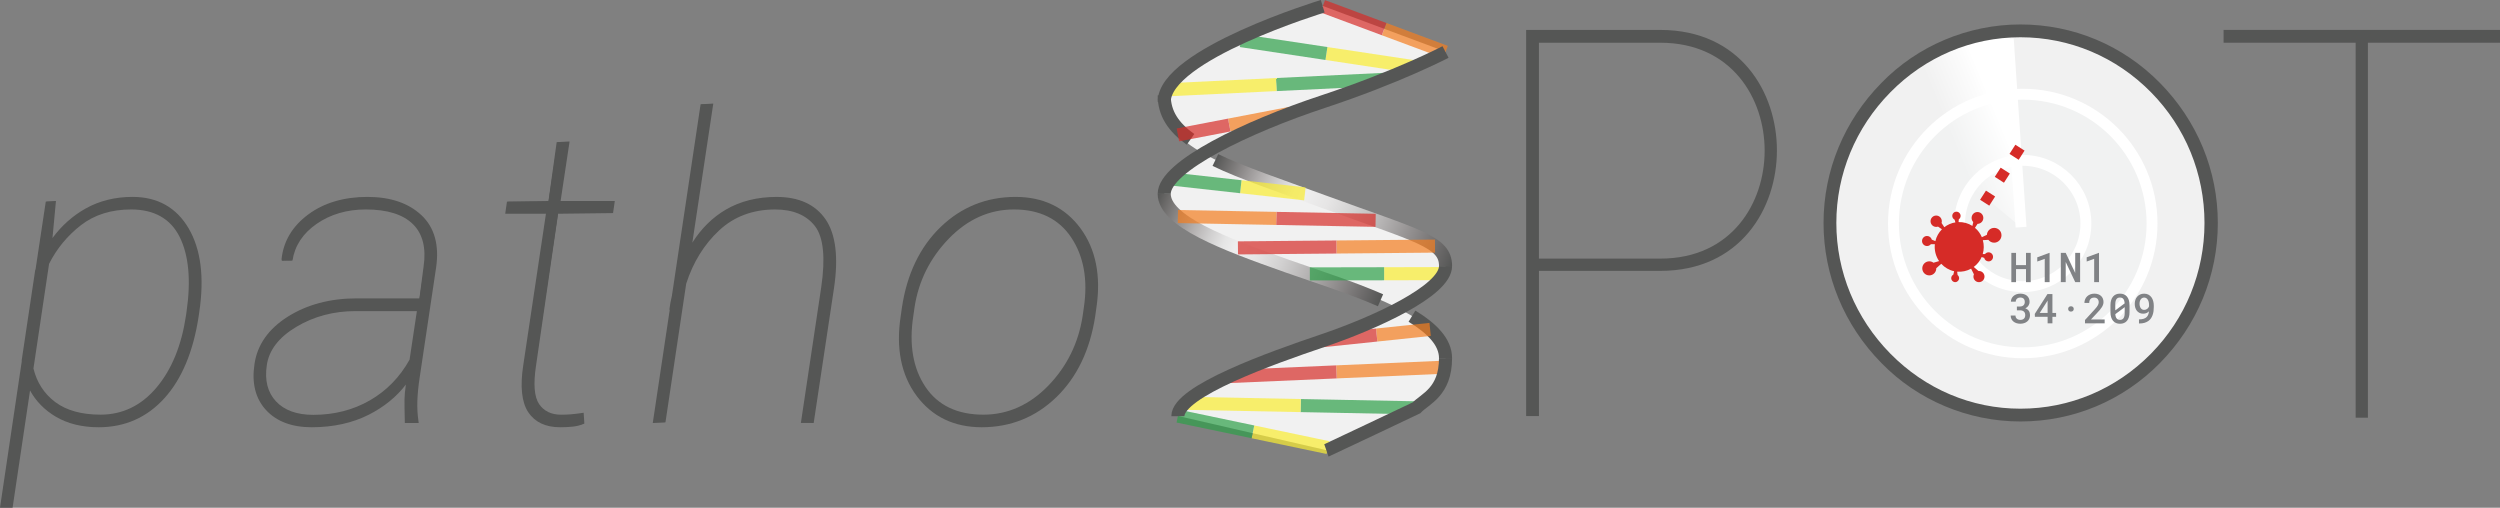<?xml version="1.0" encoding="utf-8"?>
<!-- Generator: Adobe Illustrator 16.0.3, SVG Export Plug-In . SVG Version: 6.00 Build 0)  -->
<!DOCTYPE svg PUBLIC "-//W3C//DTD SVG 1.1//EN" "http://www.w3.org/Graphics/SVG/1.1/DTD/svg11.dtd">
<svg version="1.1" id="Layer_1" xmlns="http://www.w3.org/2000/svg" xmlns:xlink="http://www.w3.org/1999/xlink" x="0px" y="0px"
	 width="229.391px" height="46.585px" viewBox="0 0 229.391 46.585" enable-background="new 0 0 229.391 46.585"
	 xml:space="preserve">
<rect x="0" y="0" width="229.391" height="46.585" fill="#808080" stroke="none"/>
<circle fill="#F1F1F1" cx="185.51" cy="20.607" r="17.352"/>
<circle fill="#F1F2F2" stroke="#FFFFFF" stroke-miterlimit="10" cx="185.6" cy="20.508" r="11.863"/>
<circle fill="#F1F2F2" stroke="#FFFFFF" stroke-miterlimit="10" cx="185.599" cy="20.508" r="5.794"/>
<g>
	<path fill="#D72B28" d="M189.108,18.709"/>
</g>
<g>
	<path fill="#D72B28" d="M186.436,21.379"/>
</g>
<path fill="#D72B28" stroke="#F37E20" stroke-miterlimit="10" stroke-dasharray="1,1.5" d="M190.792,19.282"/>
<path fill="#D72B28" stroke="#F37E20" stroke-miterlimit="10" stroke-dasharray="1,1.5" d="M183.948,23.766"/>
<g enable-background="new    ">
	<path fill="#808285" d="M186.33,25.89h-0.432v-1.199h-0.914v1.199h-0.43v-2.687h0.43v1.124h0.914v-1.124h0.432V25.89z"/>
	<path fill="#808285" d="M188.063,25.89h-0.445v-2.143l-0.686,0.251v-0.387l1.104-0.408h0.027V25.89z"/>
	<path fill="#808285" d="M190.864,25.89h-0.447l-0.874-1.849l-0.002,1.849h-0.448v-2.687h0.448l0.871,1.844l0.003-1.844h0.449V25.89
		z"/>
	<path fill="#808285" d="M192.598,25.89h-0.445v-2.143l-0.686,0.251v-0.387l1.104-0.408h0.027V25.89z"/>
</g>
<g enable-background="new    ">
	<path fill="#808285" d="M185.061,28.125h0.264c0.078,0,0.145-0.01,0.203-0.03c0.058-0.02,0.105-0.049,0.144-0.086
		c0.038-0.036,0.067-0.08,0.086-0.132c0.019-0.051,0.028-0.107,0.028-0.169c0-0.13-0.033-0.23-0.102-0.301
		c-0.068-0.071-0.172-0.106-0.31-0.106c-0.06,0-0.116,0.009-0.167,0.026c-0.051,0.019-0.096,0.044-0.133,0.077
		s-0.066,0.073-0.088,0.12c-0.021,0.046-0.031,0.1-0.031,0.158h-0.441c0-0.105,0.021-0.203,0.064-0.293
		c0.042-0.09,0.102-0.168,0.177-0.233c0.075-0.066,0.166-0.118,0.271-0.155c0.104-0.038,0.219-0.057,0.344-0.057
		c0.126,0,0.242,0.017,0.348,0.049c0.106,0.033,0.197,0.081,0.271,0.146c0.075,0.063,0.134,0.144,0.176,0.238
		c0.041,0.096,0.062,0.206,0.062,0.331c0,0.054-0.008,0.107-0.023,0.163c-0.017,0.055-0.041,0.108-0.074,0.16
		c-0.031,0.052-0.073,0.1-0.123,0.145s-0.108,0.083-0.176,0.114c0.081,0.028,0.148,0.064,0.205,0.108
		c0.055,0.044,0.1,0.094,0.135,0.148c0.033,0.055,0.059,0.113,0.073,0.177c0.015,0.062,0.022,0.126,0.022,0.191
		c0,0.126-0.023,0.237-0.068,0.336c-0.046,0.099-0.109,0.181-0.189,0.248s-0.176,0.118-0.285,0.153s-0.228,0.053-0.354,0.053
		c-0.117,0-0.229-0.017-0.334-0.048c-0.106-0.032-0.199-0.08-0.28-0.144s-0.145-0.142-0.192-0.236
		c-0.049-0.094-0.072-0.203-0.072-0.327h0.441c0,0.059,0.01,0.113,0.031,0.163c0.021,0.05,0.051,0.093,0.09,0.128
		c0.038,0.035,0.084,0.062,0.139,0.082s0.115,0.029,0.183,0.029c0.14,0,0.251-0.037,0.331-0.111c0.08-0.075,0.121-0.183,0.121-0.324
		c0-0.077-0.012-0.145-0.035-0.2s-0.057-0.103-0.101-0.139s-0.097-0.062-0.157-0.08c-0.062-0.018-0.131-0.025-0.209-0.025h-0.264
		V28.125z"/>
	<path fill="#808285" d="M188.323,28.714h0.338v0.356h-0.338v0.598h-0.441v-0.598h-1.166l-0.011-0.268l1.163-1.821h0.455V28.714z
		 M187.158,28.714h0.723v-1.144l-0.047,0.087L187.158,28.714z"/>
	<path fill="#808285" d="M189.766,28.347c0-0.034,0.006-0.066,0.018-0.097s0.027-0.057,0.049-0.078
		c0.021-0.022,0.049-0.04,0.081-0.052c0.032-0.013,0.067-0.019,0.108-0.019s0.077,0.006,0.109,0.019
		c0.031,0.012,0.059,0.029,0.081,0.052c0.022,0.021,0.039,0.048,0.051,0.078s0.018,0.062,0.018,0.097s-0.006,0.066-0.018,0.096
		c-0.012,0.03-0.028,0.056-0.051,0.078c-0.022,0.021-0.05,0.039-0.081,0.052c-0.032,0.012-0.068,0.019-0.109,0.019
		s-0.076-0.007-0.108-0.019c-0.032-0.013-0.06-0.03-0.081-0.052c-0.021-0.022-0.037-0.048-0.049-0.078
		C189.772,28.414,189.766,28.381,189.766,28.347z"/>
	<path fill="#808285" d="M193.115,29.668h-1.804v-0.305l0.874-0.954c0.074-0.082,0.137-0.155,0.186-0.218
		c0.051-0.063,0.09-0.122,0.119-0.175s0.051-0.103,0.062-0.147c0.013-0.046,0.02-0.092,0.02-0.139c0-0.062-0.01-0.118-0.029-0.171
		c-0.02-0.052-0.046-0.097-0.081-0.135c-0.035-0.037-0.077-0.066-0.128-0.087c-0.049-0.021-0.105-0.031-0.166-0.031
		c-0.16,0-0.278,0.043-0.354,0.131c-0.076,0.087-0.113,0.208-0.113,0.361h-0.443c0-0.117,0.021-0.228,0.064-0.331
		c0.041-0.104,0.103-0.194,0.182-0.272c0.08-0.077,0.176-0.139,0.289-0.184s0.24-0.067,0.382-0.067c0.133,0,0.251,0.02,0.354,0.058
		s0.19,0.091,0.262,0.159s0.125,0.149,0.162,0.243c0.037,0.093,0.056,0.196,0.056,0.308c0,0.084-0.013,0.165-0.04,0.243
		s-0.064,0.155-0.113,0.233c-0.048,0.077-0.105,0.155-0.172,0.233s-0.138,0.158-0.215,0.24l-0.609,0.653h1.256V29.668z"/>
	<path fill="#808285" d="M195.397,28.646c0,0.174-0.02,0.326-0.061,0.459c-0.039,0.132-0.098,0.243-0.172,0.332
		c-0.075,0.089-0.167,0.156-0.275,0.202c-0.107,0.045-0.229,0.068-0.365,0.068c-0.134,0-0.255-0.023-0.363-0.068
		c-0.108-0.046-0.2-0.113-0.275-0.202c-0.076-0.089-0.135-0.2-0.176-0.332c-0.041-0.133-0.062-0.285-0.062-0.459v-0.642
		c0-0.174,0.021-0.326,0.061-0.459c0.04-0.132,0.099-0.243,0.175-0.332c0.075-0.089,0.167-0.156,0.274-0.202
		c0.108-0.045,0.229-0.068,0.362-0.068c0.136,0,0.258,0.023,0.365,0.068c0.109,0.046,0.201,0.113,0.276,0.202s0.134,0.2,0.175,0.332
		c0.04,0.133,0.061,0.285,0.061,0.459V28.646z M194.09,28.478l0.859-0.64c-0.01-0.184-0.049-0.319-0.12-0.407
		s-0.174-0.132-0.31-0.132c-0.144,0-0.251,0.051-0.322,0.153c-0.071,0.102-0.107,0.259-0.107,0.471V28.478z M194.953,28.185
		l-0.859,0.641c0.021,0.352,0.166,0.527,0.43,0.527c0.287,0,0.43-0.21,0.43-0.629V28.185z"/>
	<path fill="#808285" d="M196.301,29.303c0.16,0,0.295-0.019,0.403-0.057c0.108-0.037,0.197-0.089,0.265-0.155
		c0.068-0.066,0.117-0.146,0.15-0.235c0.033-0.091,0.053-0.188,0.062-0.295c-0.027,0.031-0.059,0.06-0.094,0.086
		s-0.074,0.05-0.118,0.07s-0.092,0.036-0.144,0.048c-0.053,0.012-0.109,0.018-0.173,0.018c-0.132,0-0.246-0.024-0.343-0.074
		c-0.098-0.05-0.178-0.116-0.242-0.199c-0.064-0.084-0.111-0.179-0.143-0.287s-0.047-0.222-0.047-0.34
		c0-0.129,0.019-0.251,0.057-0.364c0.038-0.114,0.094-0.213,0.168-0.298s0.164-0.152,0.271-0.201c0.108-0.05,0.23-0.074,0.369-0.074
		c0.148,0,0.277,0.029,0.389,0.089c0.109,0.059,0.201,0.139,0.274,0.238s0.128,0.215,0.164,0.348
		c0.036,0.132,0.055,0.271,0.055,0.418v0.144c0,0.128-0.009,0.254-0.024,0.378c-0.018,0.123-0.045,0.24-0.086,0.352
		c-0.039,0.111-0.093,0.214-0.158,0.308c-0.066,0.094-0.148,0.175-0.246,0.242c-0.098,0.068-0.213,0.122-0.346,0.161
		c-0.135,0.038-0.288,0.058-0.463,0.058h-0.035v-0.376H196.301z M196.744,28.434c0.051,0,0.098-0.008,0.145-0.024
		c0.046-0.016,0.088-0.038,0.127-0.066c0.037-0.028,0.071-0.062,0.102-0.102c0.029-0.039,0.053-0.082,0.069-0.129v-0.146
		c0-0.108-0.012-0.204-0.036-0.287c-0.023-0.083-0.057-0.152-0.097-0.208c-0.04-0.057-0.087-0.099-0.142-0.127
		c-0.053-0.028-0.109-0.042-0.168-0.042c-0.069,0-0.131,0.015-0.184,0.044s-0.098,0.07-0.133,0.121
		c-0.037,0.051-0.064,0.111-0.084,0.18c-0.019,0.069-0.027,0.143-0.027,0.222c0,0.073,0.008,0.145,0.025,0.212
		s0.043,0.128,0.078,0.18c0.035,0.053,0.08,0.095,0.134,0.126S196.672,28.434,196.744,28.434z"/>
</g>
<g>
	
		<linearGradient id="SVGID_1_" gradientUnits="userSpaceOnUse" x1="-327.679" y1="129.715" x2="-323.346" y2="127.915" gradientTransform="matrix(0.707 -0.707 -0.707 -0.707 502.818 -126.395)">
		<stop  offset="0" style="stop-color:#FFFFFF;stop-opacity:0"/>
		<stop  offset="0.809" style="stop-color:#FFFFFF;stop-opacity:0.775"/>
		<stop  offset="1" style="stop-color:#FFFFFF"/>
	</linearGradient>
	<path fill="url(#SVGID_1_)" d="M185.444,20.846l-1.071-17.907c0,0-3.884,0.055-7.021,1.822c-3.141,1.77-6.01,4.376-6.01,4.376
		L185.444,20.846z"/>
	<line fill="none" stroke="#FFFFFF" stroke-miterlimit="10" x1="185.444" y1="20.846" x2="184.272" y2="3.553"/>
</g>
<g>
	<path fill="#555655" d="M140.034,38.173V2.746h12.305c7.354,0,10.705,5.729,10.705,11.054c0,5.324-3.351,11.054-10.705,11.054
		h-11.131v13.321h-1.174V38.173z M152.338,23.729c6.582,0,9.58-5.134,9.58-9.904c0-4.771-2.998-9.904-9.58-9.904h-11.131v19.808
		H152.338z"/>
	<path fill="#555655" d="M140.219,2.932h0.4h11.719c14.022,0,14.022,21.733,0,21.733H141.02v13.32h-0.801
		c0-11.568,0-23.086,0-34.654V2.932L140.219,2.932z M152.338,23.916c13.021,0,13.021-20.183,0-20.183H141.02v20.183H152.338z"/>
	<path fill="#555655" d="M185.387,38.673c-4.799,0-9.447-1.955-12.754-5.364c-3.424-3.479-5.312-8.042-5.312-12.85
		c0-4.807,1.888-9.371,5.312-12.851c3.305-3.409,7.953-5.364,12.752-5.364c4.85,0,9.396,1.905,12.803,5.364
		c3.426,3.479,5.312,8.043,5.312,12.851c0,4.809-1.888,9.373-5.312,12.852C194.784,36.77,190.237,38.673,185.387,38.673z
		 M185.387,3.419c-4.49,0-8.729,1.794-11.936,5.052c-3.195,3.248-4.955,7.505-4.955,11.988s1.76,8.74,4.955,11.988
		c3.207,3.258,7.444,5.053,11.936,5.053c4.523,0,8.779-1.795,11.986-5.053c3.162-3.215,4.903-7.473,4.903-11.988
		c0-4.517-1.741-8.774-4.903-11.988C194.167,5.214,189.911,3.419,185.387,3.419z"/>
	<path fill="#555655" d="M172.768,7.74c3.205-3.305,7.711-5.309,12.619-5.309c4.959,0,9.416,2.003,12.67,5.309
		c3.205,3.255,5.258,7.762,5.258,12.72c0,4.958-2.053,9.465-5.258,12.721c-3.254,3.305-7.711,5.309-12.67,5.309
		c-4.908,0-9.414-2.004-12.619-5.309c-3.205-3.256-5.258-7.764-5.258-12.721C167.51,15.502,169.563,10.995,172.768,7.74z
		 M197.506,8.341c-3.104-3.155-7.412-5.108-12.119-5.108s-8.963,1.953-12.068,5.108c-3.055,3.104-5.008,7.361-5.008,12.119
		c0,4.758,1.953,9.014,5.008,12.12c3.105,3.153,7.361,5.106,12.068,5.106s9.016-1.953,12.119-5.106
		c3.055-3.105,4.957-7.361,4.957-12.12C202.463,15.702,200.561,11.445,197.506,8.341z"/>
	<polygon fill="#555655" points="216.147,38.326 216.147,3.92 204.028,3.92 204.028,2.746 229.391,2.746 229.391,3.92 217.272,3.92 
		217.272,38.326 	"/>
	<path fill="#555655" d="M216.334,38.137V3.733h-12.119V2.932h24.988v0.801h-12.119v34.404H216.334z"/>
</g>
<g>
	<g>
		<g>
			<path fill="#D62B27" d="M182.979,20.909c-0.356,0-0.649,0.283-0.67,0.639c-0.154,0.072-0.34,0.16-0.461,0.216
				c-0.141-0.335-0.358-0.629-0.633-0.86c0.07-0.104,0.172-0.262,0.238-0.364c0.293-0.004,0.53-0.246,0.53-0.542
				c0-0.301-0.241-0.544-0.539-0.544c-0.297,0-0.538,0.243-0.538,0.544c0,0.146,0.057,0.279,0.151,0.377
				c-0.021,0.101-0.053,0.242-0.076,0.356c-0.377-0.243-0.821-0.366-1.27-0.354c0.01-0.089,0.014-0.192,0.02-0.25
				c0.101-0.07,0.166-0.186,0.166-0.318c0-0.214-0.172-0.386-0.383-0.386s-0.381,0.172-0.381,0.386c0,0.147,0.082,0.276,0.205,0.34
				c0.021,0.066,0.055,0.168,0.082,0.254c-0.379,0.062-0.726,0.218-1.017,0.444c-0.084-0.13-0.206-0.314-0.254-0.39
				c0.019-0.05,0.025-0.104,0.025-0.159c0-0.288-0.23-0.521-0.516-0.521c-0.286,0-0.519,0.233-0.519,0.521s0.232,0.521,0.519,0.521
				c0.059,0,0.112-0.011,0.164-0.028c0.096,0.063,0.254,0.169,0.364,0.245c-0.293,0.295-0.506,0.67-0.604,1.09
				c-0.117-0.05-0.275-0.116-0.326-0.139c-0.055-0.194-0.23-0.336-0.441-0.336c-0.252,0-0.457,0.207-0.457,0.462
				c0,0.254,0.205,0.461,0.457,0.461c0.144,0,0.271-0.066,0.355-0.17c0.074,0,0.244,0.001,0.365,0.001
				c-0.06,0.544,0.078,1.099,0.389,1.551l-0.516,0.151c-0.107-0.082-0.238-0.13-0.384-0.13c-0.354,0-0.643,0.289-0.643,0.646
				c0,0.356,0.287,0.646,0.643,0.646c0.354,0,0.642-0.289,0.642-0.646c0-0.004-0.002-0.008-0.002-0.013l0.459-0.405
				c0.311,0.338,0.721,0.582,1.182,0.681c-0.024,0.104-0.059,0.243-0.074,0.312c-0.116,0.062-0.194,0.184-0.194,0.324
				c0,0.202,0.162,0.366,0.362,0.366c0.199,0,0.361-0.164,0.361-0.366c0-0.115-0.053-0.221-0.139-0.287
				c-0.008-0.068-0.025-0.199-0.039-0.309c0.444,0.037,0.891-0.059,1.278-0.274c0.082,0.16,0.214,0.429,0.259,0.515
				c-0.027,0.063-0.045,0.135-0.045,0.211c0,0.281,0.227,0.512,0.506,0.512c0.28,0,0.51-0.23,0.51-0.512
				c0-0.285-0.229-0.514-0.51-0.514c-0.013,0-0.025,0.002-0.037,0.002c-0.137-0.115-0.318-0.271-0.441-0.371
				c0.316-0.233,0.566-0.549,0.729-0.914c0.074,0.027,0.166,0.059,0.231,0.081c0.043,0.184,0.205,0.321,0.402,0.321
				c0.227,0,0.41-0.188,0.41-0.417c0-0.23-0.185-0.417-0.41-0.417c-0.133,0-0.25,0.062-0.326,0.16c-0.059,0-0.141,0.002-0.211,0.003
				c0.123-0.415,0.127-0.861,0.01-1.278c0.148-0.007,0.354-0.02,0.506-0.028c0.125,0.158,0.316,0.261,0.531,0.261
				c0.371,0,0.674-0.305,0.674-0.68C183.653,21.213,183.35,20.909,182.979,20.909z"/>
		</g>
	</g>
	
		<line fill="none" stroke="#D62B27" stroke-miterlimit="10" stroke-dasharray="1,1.5" x1="185.344" y1="13.55" x2="181.959" y2="18.83"/>
</g>
<g>
	<path fill="#555655" d="M0,46.585l1.994-13.412v-0.139L3.228,24.8l0.041-0.125L4.2,18.501l0.855-0.061h0.079l-0.319,3.402
		c0.834-1.135,1.858-2.046,3.046-2.711c1.265-0.707,2.71-1.065,4.298-1.065c2.297,0,4.031,0.974,5.155,2.896
		c1.119,1.912,1.445,4.489,0.973,7.655l-0.057,0.393c-0.485,3.227-1.542,5.759-3.14,7.525c-1.603,1.771-3.633,2.668-6.035,2.668
		c-1.526,0-2.853-0.328-3.943-0.974c-1.023-0.606-1.815-1.414-2.354-2.401L1.155,46.585H0z M12.028,19.219
		c-1.818,0-3.366,0.486-4.601,1.443c-1.238,0.96-2.222,2.153-2.924,3.544l-1.433,9.605c0.305,1.271,0.979,2.316,2,3.082
		c1.023,0.766,2.422,1.154,4.154,1.154c2.012,0,3.735-0.832,5.123-2.471c1.394-1.646,2.306-3.863,2.713-6.592l0.057-0.393
		c0.419-2.875,0.204-5.184-0.639-6.864C15.642,20.064,14.145,19.219,12.028,19.219z"/>
	<path fill="#555655" d="M18.16,29c-0.486,3.228-1.527,5.723-3.122,7.485c-1.597,1.765-3.589,2.646-5.982,2.646
		c-1.521,0-2.822-0.32-3.907-0.963c-1.084-0.642-1.895-1.498-2.43-2.57L1.093,46.514h-1.01l1.98-13.328v-0.149l1.234-8.226
		l0.038-0.11l0.935-6.188h0.785L4.72,22.101c0.86-1.233,1.919-2.202,3.178-2.907c1.258-0.704,2.68-1.056,4.263-1.056
		c2.28,0,3.979,0.954,5.094,2.86c1.115,1.906,1.436,4.442,0.963,7.608L18.16,29z M17.188,28.606
		c0.424-2.903,0.208-5.206-0.645-6.907c-0.854-1.701-2.358-2.551-4.515-2.551c-1.844,0-3.393,0.486-4.645,1.458
		S5.15,22.768,4.44,24.175L3,33.802c0.311,1.32,0.986,2.371,2.027,3.148c1.041,0.779,2.439,1.17,4.197,1.17
		c2.043,0,3.771-0.832,5.178-2.496c1.408-1.664,2.318-3.873,2.729-6.627L17.188,28.606z"/>
	<path fill="#555655" d="M28.598,39.203c-1.82,0-3.229-0.533-4.194-1.584c-0.964-1.054-1.318-2.466-1.055-4.199
		c0.251-1.771,1.278-3.238,3.051-4.359c1.768-1.117,3.896-1.684,6.329-1.684h5.757l0.377-2.894c0.258-1.712-0.072-3.031-0.979-3.92
		c-0.91-0.892-2.362-1.344-4.314-1.344c-1.733,0-3.255,0.445-4.52,1.324c-1.261,0.875-2.005,2.006-2.213,3.363l-0.916,0.024
		l-0.058-0.003l-0.029-0.147c0.175-1.655,0.999-3.027,2.449-4.101c1.444-1.07,3.273-1.612,5.436-1.612
		c2.103,0,3.771,0.566,4.957,1.684c1.19,1.121,1.641,2.733,1.34,4.792l-1.514,10.131c-0.112,0.732-0.182,1.435-0.206,2.086
		c-0.024,0.652,0.013,1.314,0.112,1.97l0.012,0.082h-1.275l-0.001-0.069c-0.024-1.05-0.034-1.754-0.027-2.115
		c0.005-0.358,0.047-0.803,0.121-1.317l0.004-0.024c-0.859,1.125-2.007,2.057-3.414,2.771
		C32.328,38.815,30.568,39.203,28.598,39.203z M32.617,28.546c-1.997,0-3.824,0.486-5.432,1.447c-1.6,0.957-2.51,2.141-2.704,3.521
		c-0.208,1.379,0.075,2.493,0.842,3.313c0.767,0.822,1.918,1.238,3.424,1.238c1.91,0,3.655-0.445,5.188-1.326
		c1.532-0.881,2.759-2.139,3.646-3.738l0.671-4.455H32.617z"/>
	<path fill="#555655" d="M37.346,35.018c-0.873,1.222-2.056,2.211-3.552,2.972c-1.495,0.76-3.229,1.141-5.196,1.141
		c-1.807,0-3.187-0.521-4.141-1.562c-0.953-1.04-1.299-2.42-1.037-4.142c0.249-1.756,1.255-3.192,3.019-4.309
		c1.764-1.115,3.86-1.673,6.29-1.673h5.757l0.449-2.952c0.262-1.746-0.072-3.073-1-3.983c-0.928-0.909-2.383-1.364-4.365-1.364
		c-1.757,0-3.277,0.445-4.561,1.336c-1.284,0.891-2.031,2.028-2.243,3.411l-0.841-0.037l-0.02-0.093
		c0.175-1.62,0.981-2.963,2.422-4.028c1.438-1.066,3.236-1.599,5.393-1.599c2.094,0,3.729,0.555,4.907,1.664
		c1.177,1.109,1.617,2.686,1.317,4.729L38.43,34.664c-0.112,0.734-0.181,1.434-0.206,2.094c-0.024,0.66,0.013,1.32,0.112,1.979
		h-1.122c-0.025-1.047-0.034-1.75-0.028-2.11c0.006-0.361,0.047-0.799,0.122-1.31L37.346,35.018z M28.747,38.139
		c1.932,0,3.673-0.445,5.225-1.337c1.552-0.891,2.776-2.145,3.673-3.768l0.691-4.561h-5.72c-2.02,0-3.842,0.486-5.469,1.458
		s-2.54,2.161-2.737,3.569c-0.213,1.408,0.074,2.533,0.859,3.375S27.214,38.139,28.747,38.139z"/>
	<path fill="#555655" d="M51.392,39.203c-1.328,0-2.31-0.463-2.92-1.377c-0.605-0.91-0.76-2.361-0.46-4.313l2.082-13.899h-3.738
		l0.161-1.11l3.811-0.062l0.751-5.397l1.1-0.061h0.083l-0.823,5.458h4.974l-0.162,1.11l-5.043,0.062l-2.022,13.922
		c-0.258,1.693-0.165,2.883,0.278,3.537c0.438,0.648,1.119,0.979,2.023,0.979c0.322,0,0.625-0.012,0.91-0.037
		c0.286-0.023,0.646-0.067,1.081-0.131l0.077-0.012l0.062,0.994c-0.394,0.174-0.736,0.244-1.074,0.281
		C52.201,39.183,51.818,39.203,51.392,39.203z"/>
	<path fill="#555655" d="M52.177,13.054l-0.823,5.458h4.974l-0.15,1.028h-4.972l-2.094,13.982c-0.262,1.72-0.166,2.916,0.29,3.589
		c0.455,0.674,1.149,1.01,2.084,1.01c0.324,0,0.63-0.013,0.916-0.037c0.287-0.024,0.648-0.068,1.084-0.131l0.057,0.916
		c-0.337,0.1-0.673,0.168-1.01,0.205c-0.337,0.038-0.718,0.057-1.141,0.057c-1.309,0-2.262-0.448-2.859-1.346
		c-0.599-0.896-0.748-2.318-0.449-4.263l2.094-13.982h-3.739l0.149-1.028h3.739l0.821-5.458H52.177z"/>
	<path fill="#555655" d="M73.485,38.809l1.863-12.42c0.406-2.733,0.213-4.632-0.574-5.646c-0.786-1.011-2.016-1.523-3.653-1.523
		c-2.04,0-3.77,0.648-5.139,1.925c-1.374,1.282-2.39,2.925-3.019,4.886L61.06,38.75l-1.081,0.061h-0.083l1.553-10.359l-0.025-0.076
		c0.025-0.201,0.056-0.406,0.094-0.611c0.038-0.208,0.082-0.411,0.132-0.612l2.635-17.583l1.08-0.061h0.083l-1.921,12.757
		c0.822-1.303,1.858-2.323,3.083-3.037c1.319-0.77,2.883-1.16,4.645-1.16c2.046,0,3.56,0.693,4.499,2.06
		c0.934,1.361,1.192,3.488,0.769,6.322L74.661,38.81L73.485,38.809L73.485,38.809z"/>
	<path fill="#555655" d="M63.4,22.605c0.848-1.445,1.929-2.552,3.243-3.318c1.314-0.767,2.852-1.15,4.608-1.15
		c2.031,0,3.511,0.676,4.438,2.028c0.929,1.353,1.181,3.443,0.757,6.272l-1.851,12.299h-1.028L75.419,26.4
		c0.411-2.766,0.215-4.667-0.589-5.701c-0.805-1.034-2.041-1.551-3.71-1.551c-2.069,0-3.799,0.648-5.188,1.944
		c-1.39,1.296-2.402,2.935-3.038,4.916l-1.907,12.729h-1.009l1.551-10.354h-0.036c0.024-0.199,0.056-0.402,0.093-0.607
		c0.038-0.205,0.081-0.408,0.131-0.607l2.636-17.589h1.009L63.4,22.605z"/>
	<path fill="#555655" d="M90.082,39.203c-2.542,0-4.553-0.97-5.975-2.879c-1.42-1.908-1.912-4.369-1.462-7.316l0.112-0.785
		c0.461-3.08,1.657-5.568,3.554-7.396c1.899-1.831,4.211-2.759,6.873-2.759c2.542,0,4.545,0.969,5.956,2.88
		c1.407,1.908,1.899,4.363,1.461,7.296l-0.111,0.785c-0.475,3.092-1.674,5.588-3.563,7.416
		C95.034,38.274,92.731,39.203,90.082,39.203z M93.035,19.219c-2.25,0-4.265,0.905-5.986,2.688c-1.726,1.788-2.782,3.918-3.14,6.334
		l-0.112,0.785c-0.396,2.6-0.019,4.777,1.119,6.473c1.133,1.691,2.921,2.549,5.314,2.549c2.237,0,4.239-0.893,5.948-2.651
		c1.713-1.763,2.776-3.912,3.159-6.392l0.112-0.784c0.382-2.537-0.005-4.696-1.147-6.417C97.164,20.089,95.391,19.219,93.035,19.219
		z"/>
	<path fill="#555655" d="M82.829,28.232c0.461-3.076,1.638-5.53,3.532-7.355c1.895-1.826,4.168-2.739,6.823-2.739
		c2.53,0,4.496,0.951,5.898,2.851c1.401,1.9,1.885,4.313,1.447,7.243l-0.111,0.785c-0.475,3.091-1.654,5.549-3.542,7.374
		c-1.889,1.825-4.153,2.737-6.795,2.737c-2.53,0-4.502-0.948-5.916-2.85c-1.415-1.9-1.897-4.32-1.449-7.263L82.829,28.232z
		 M83.726,29.017c-0.398,2.63-0.021,4.804,1.131,6.523c1.153,1.719,2.944,2.58,5.375,2.58c2.269,0,4.269-0.893,6-2.674
		c1.732-1.781,2.792-3.926,3.179-6.431l0.111-0.785c0.387-2.567,0-4.723-1.159-6.468c-1.158-1.745-2.935-2.617-5.327-2.617
		c-2.28,0-4.293,0.903-6.038,2.71s-2.798,3.933-3.159,6.374L83.726,29.017z"/>
</g>
<g>
	<path fill="#F1F1F1" d="M108.078,38.166c0-2.283,8.562-5.328,13.288-6.926c2.208-0.746,4.812-1.791,6.961-2.927V28.31
		c2.511,1.283,4.311,2.764,4.311,4.525c0,3.111-1.863,3.73-2.672,4.568c0,0-8.119,3.855-8.26,3.905L108.078,38.166z"/>
	<path fill="#F1F1F1" d="M128.327,28.3c2.451-1.295,4.311-2.707,4.311-3.922c0-2.282-2.543-2.741-11.271-5.939
		c-4.607-1.688-8.403-2.93-10.961-4.365l0,0c-2.164,1.305-3.581,2.598-3.581,3.68c0,2.512,5.453,4.572,11.271,6.625
		c3.174,1.121,7.216,2.377,10.232,3.92L128.327,28.3L128.327,28.3z"/>
	<path fill="#F1F1F1" d="M110.405,14.074c-2.284-1.283-3.58-2.72-3.58-4.768c0-4.339,14.542-8.763,14.542-8.763l11.271,4.196
		c0,0-4.363,2.284-11.271,4.567C117.434,10.606,113.266,12.349,110.405,14.074z"/>
</g>
<linearGradient id="SVGID_2_" gradientUnits="userSpaceOnUse" x1="111.517" y1="32.981" x2="133.516" y2="23.84" gradientTransform="matrix(1 0 0 -1 0 47.585)">
	<stop  offset="0" style="stop-color:#555655"/>
	<stop  offset="0.037" style="stop-color:#686766"/>
	<stop  offset="0.115" style="stop-color:#8F8C8C"/>
	<stop  offset="0.19" style="stop-color:#B4B1B1"/>
	<stop  offset="0.26" style="stop-color:#D0CFCF"/>
	<stop  offset="0.323" style="stop-color:#E5E5E5"/>
	<stop  offset="0.375" style="stop-color:#EEEEEE"/>
	<stop  offset="0.464" style="stop-color:#E6E5E5"/>
	<stop  offset="0.569" style="stop-color:#D2D1D1"/>
	<stop  offset="0.682" style="stop-color:#B6B4B4"/>
	<stop  offset="0.801" style="stop-color:#939090"/>
	<stop  offset="0.924" style="stop-color:#6D6B6B"/>
	<stop  offset="1" style="stop-color:#555655"/>
</linearGradient>
<path fill="none" stroke="url(#SVGID_2_)" stroke-width="1.2" stroke-miterlimit="10" d="M111.52,14.684
	c2.493,1.205,5.868,2.33,9.849,3.787c8.725,3.197,11.27,3.658,11.27,5.94"/>
<linearGradient id="SVGID_3_" gradientUnits="userSpaceOnUse" x1="111.52" y1="32.901" x2="111.52" y2="32.901" gradientTransform="matrix(1 0 0 -1 0 47.585)">
	<stop  offset="0" style="stop-color:#333333"/>
	<stop  offset="0.066" style="stop-color:#565353"/>
	<stop  offset="0.143" style="stop-color:#827E7E"/>
	<stop  offset="0.219" style="stop-color:#ABA8A8"/>
	<stop  offset="0.29" style="stop-color:#CCCBCB"/>
	<stop  offset="0.356" style="stop-color:#E4E3E3"/>
	<stop  offset="0.41" style="stop-color:#EEEEEE"/>
	<stop  offset="0.488" style="stop-color:#E3E3E3"/>
	<stop  offset="0.583" style="stop-color:#CCCBCB"/>
	<stop  offset="0.685" style="stop-color:#ABA8A8"/>
	<stop  offset="0.794" style="stop-color:#827E7E"/>
	<stop  offset="0.906" style="stop-color:#565353"/>
	<stop  offset="1" style="stop-color:#333333"/>
</linearGradient>
<path fill="none" stroke="url(#SVGID_3_)" stroke-width="1.2" stroke-miterlimit="10" d="M111.52,14.684"/>
<linearGradient id="SVGID_4_" gradientUnits="userSpaceOnUse" x1="109.237" y1="34.798" x2="109.237" y2="34.798" gradientTransform="matrix(1 0 0 -1 0 47.585)">
	<stop  offset="0" style="stop-color:#333333"/>
	<stop  offset="0.066" style="stop-color:#565353"/>
	<stop  offset="0.143" style="stop-color:#827E7E"/>
	<stop  offset="0.219" style="stop-color:#ABA8A8"/>
	<stop  offset="0.29" style="stop-color:#CCCBCB"/>
	<stop  offset="0.356" style="stop-color:#E4E3E3"/>
	<stop  offset="0.41" style="stop-color:#EEEEEE"/>
	<stop  offset="0.488" style="stop-color:#E3E3E3"/>
	<stop  offset="0.583" style="stop-color:#CCCBCB"/>
	<stop  offset="0.685" style="stop-color:#ABA8A8"/>
	<stop  offset="0.794" style="stop-color:#827E7E"/>
	<stop  offset="0.906" style="stop-color:#565353"/>
	<stop  offset="1" style="stop-color:#333333"/>
</linearGradient>
<path fill="none" stroke="url(#SVGID_4_)" stroke-width="1.2" stroke-miterlimit="10" d="M109.238,12.787"/>
<path fill="none" stroke="#555655" stroke-width="1.2" stroke-miterlimit="10" d="M106.824,8.751c0,1.668,0.858,2.931,2.413,4.036"
	/>
<path fill="none" stroke="#555655" stroke-width="1.2" stroke-miterlimit="10" d="M129.556,29.011
	c1.849,1.119,3.081,2.387,3.081,3.845"/>
<linearGradient id="SVGID_5_" gradientUnits="userSpaceOnUse" x1="129.556" y1="18.574" x2="129.556" y2="18.574" gradientTransform="matrix(1 0 0 -1 0 47.585)">
	<stop  offset="0" style="stop-color:#333333"/>
	<stop  offset="0.055" style="stop-color:#535050"/>
	<stop  offset="0.129" style="stop-color:#7F7B7B"/>
	<stop  offset="0.2" style="stop-color:#A9A6A6"/>
	<stop  offset="0.266" style="stop-color:#CBCACA"/>
	<stop  offset="0.326" style="stop-color:#E3E2E3"/>
	<stop  offset="0.375" style="stop-color:#EEEEEE"/>
	<stop  offset="0.459" style="stop-color:#E4E3E3"/>
	<stop  offset="0.558" style="stop-color:#CDCBCB"/>
	<stop  offset="0.666" style="stop-color:#ACA9A9"/>
	<stop  offset="0.779" style="stop-color:#848080"/>
	<stop  offset="0.895" style="stop-color:#585655"/>
	<stop  offset="1" style="stop-color:#333333"/>
</linearGradient>
<path fill="none" stroke="url(#SVGID_5_)" stroke-width="1.2" stroke-miterlimit="10" d="M129.556,29.011"/>
<linearGradient id="SVGID_6_" gradientUnits="userSpaceOnUse" x1="126.67" y1="20.035" x2="126.67" y2="20.035" gradientTransform="matrix(1 0 0 -1 0 47.585)">
	<stop  offset="0" style="stop-color:#333333"/>
	<stop  offset="0.055" style="stop-color:#535050"/>
	<stop  offset="0.129" style="stop-color:#7F7B7B"/>
	<stop  offset="0.2" style="stop-color:#A9A6A6"/>
	<stop  offset="0.266" style="stop-color:#CBCACA"/>
	<stop  offset="0.326" style="stop-color:#E3E2E3"/>
	<stop  offset="0.375" style="stop-color:#EEEEEE"/>
	<stop  offset="0.459" style="stop-color:#E4E3E3"/>
	<stop  offset="0.558" style="stop-color:#CDCBCB"/>
	<stop  offset="0.666" style="stop-color:#ACA9A9"/>
	<stop  offset="0.779" style="stop-color:#848080"/>
	<stop  offset="0.895" style="stop-color:#585655"/>
	<stop  offset="1" style="stop-color:#333333"/>
</linearGradient>
<path fill="none" stroke="url(#SVGID_6_)" stroke-width="1.2" stroke-miterlimit="10" d="M126.67,27.55"/>
<linearGradient id="SVGID_7_" gradientUnits="userSpaceOnUse" x1="105.86" y1="28.919" x2="126.765" y2="20.233" gradientTransform="matrix(1 0 0 -1 0 47.585)">
	<stop  offset="0" style="stop-color:#555655"/>
	<stop  offset="0.037" style="stop-color:#686766"/>
	<stop  offset="0.115" style="stop-color:#8F8C8C"/>
	<stop  offset="0.19" style="stop-color:#B4B1B1"/>
	<stop  offset="0.26" style="stop-color:#D0CFCF"/>
	<stop  offset="0.323" style="stop-color:#E5E5E5"/>
	<stop  offset="0.375" style="stop-color:#EEEEEE"/>
	<stop  offset="0.464" style="stop-color:#E6E5E5"/>
	<stop  offset="0.569" style="stop-color:#D2D1D1"/>
	<stop  offset="0.682" style="stop-color:#B6B4B4"/>
	<stop  offset="0.801" style="stop-color:#939090"/>
	<stop  offset="0.924" style="stop-color:#6D6B6B"/>
	<stop  offset="1" style="stop-color:#555655"/>
</linearGradient>
<path fill="none" stroke="url(#SVGID_7_)" stroke-width="1.2" stroke-miterlimit="10" d="M106.824,17.787
	c0,2.512,5.453,4.571,11.27,6.625c2.623,0.926,5.838,1.942,8.576,3.139"/>
<g opacity="0.7">
	<line fill="none" stroke="#F47E20" stroke-width="1.2" stroke-miterlimit="10" x1="127.002" y1="2.672" x2="132.637" y2="4.771"/>
	<line fill="none" stroke="#D62C28" stroke-width="1.2" stroke-miterlimit="10" x1="121.368" y1="0.574" x2="127.002" y2="2.672"/>
	<line fill="none" stroke="#F9ED32" stroke-width="1.2" stroke-miterlimit="10" x1="121.707" y1="4.91" x2="129.563" y2="6.097"/>
	<line fill="none" stroke="#2DA048" stroke-width="1.2" stroke-miterlimit="10" x1="113.851" y1="3.725" x2="121.707" y2="4.91"/>
	<line fill="none" stroke="#2DA048" stroke-width="1.2" stroke-miterlimit="10" x1="117.106" y1="7.758" x2="127.002" y2="7.282"/>
	<line fill="none" stroke="#F9ED32" stroke-width="1.2" stroke-miterlimit="10" x1="107.21" y1="8.234" x2="117.106" y2="7.758"/>
	<line fill="none" stroke="#F47E20" stroke-width="1.2" stroke-miterlimit="10" x1="112.792" y1="11.472" x2="118.38" y2="10.397"/>
	
		<line fill="none" stroke="#D62C28" stroke-width="1.2" stroke-miterlimit="10" x1="108.079" y1="12.377" x2="112.792" y2="11.472"/>
	<path fill="none" stroke="#F47E20" stroke-width="1.2" stroke-miterlimit="10" d="M113.851,15.699"/>
	<path fill="none" stroke="#F47E20" stroke-width="1.2" stroke-miterlimit="10" d="M113.54,14.147"/>
	<path fill="none" stroke="#D62C28" stroke-width="1.2" stroke-miterlimit="10" d="M113.54,14.147"/>
	<path fill="none" stroke="#D62C28" stroke-width="1.2" stroke-miterlimit="10" d="M113.229,12.597"/>
	
		<line fill="none" stroke="#F9ED32" stroke-width="1.2" stroke-miterlimit="10" x1="113.851" y1="17.133" x2="119.731" y2="17.787"/>
	
		<line fill="none" stroke="#2DA048" stroke-width="1.2" stroke-miterlimit="10" x1="107.448" y1="16.421" x2="113.851" y2="17.133"/>
	
		<line fill="none" stroke="#D62C28" stroke-width="1.2" stroke-miterlimit="10" x1="117.106" y1="20.041" x2="126.221" y2="20.216"/>
	
		<line fill="none" stroke="#F47E20" stroke-width="1.2" stroke-miterlimit="10" x1="108.079" y1="19.868" x2="117.106" y2="20.041"/>
	<line fill="none" stroke="#F47E20" stroke-width="1.2" stroke-miterlimit="10" x1="122.629" y1="22.664" x2="131.67" y2="22.581"/>
	
		<line fill="none" stroke="#D62C28" stroke-width="1.2" stroke-miterlimit="10" x1="113.589" y1="22.746" x2="122.629" y2="22.664"/>
	
		<line fill="none" stroke="#F9ED32" stroke-width="1.2" stroke-miterlimit="10" x1="127.002" y1="25.119" x2="132.452" y2="25.105"/>
	
		<line fill="none" stroke="#2DA048" stroke-width="1.2" stroke-miterlimit="10" x1="120.187" y1="25.132" x2="127.002" y2="25.119"/>
	
		<line fill="none" stroke="#F47E20" stroke-width="1.2" stroke-miterlimit="10" x1="126.319" y1="30.742" x2="131.223" y2="30.226"/>
	
		<line fill="none" stroke="#D62C28" stroke-width="1.2" stroke-miterlimit="10" x1="121.368" y1="31.259" x2="126.319" y2="30.742"/>
	
		<line fill="none" stroke="#F47E20" stroke-width="1.2" stroke-miterlimit="10" x1="122.629" y1="34.123" x2="132.452" y2="33.694"/>
	<line fill="none" stroke="#D62C28" stroke-width="1.2" stroke-miterlimit="10" x1="112.769" y1="34.55" x2="122.629" y2="34.123"/>
	
		<line fill="none" stroke="#2DA048" stroke-width="1.2" stroke-miterlimit="10" x1="119.344" y1="37.214" x2="129.965" y2="37.423"/>
	
		<line fill="none" stroke="#F9ED32" stroke-width="1.2" stroke-miterlimit="10" x1="108.723" y1="37.005" x2="119.344" y2="37.214"/>
	
		<line fill="none" stroke="#F9ED32" stroke-width="1.2" stroke-miterlimit="10" x1="114.963" y1="39.625" x2="121.847" y2="41.068"/>
	
		<line fill="none" stroke="#2DA048" stroke-width="1.2" stroke-miterlimit="10" x1="108.079" y1="38.184" x2="114.963" y2="39.625"/>
	<path fill="none" stroke="#F9ED32" stroke-width="1.2" stroke-miterlimit="10" d="M128.813,28.069"/>
	<path fill="none" stroke="#F9ED32" stroke-width="1.2" stroke-miterlimit="10" d="M127.566,27.734"/>
	<path fill="none" stroke="#2DA048" stroke-width="1.2" stroke-miterlimit="10" d="M127.566,27.734"/>
	
		<linearGradient id="SVGID_8_" gradientUnits="userSpaceOnUse" x1="126.319" y1="20.185" x2="126.319" y2="20.185" gradientTransform="matrix(1 0 0 -1 0 47.585)">
		<stop  offset="0" style="stop-color:#555655"/>
		<stop  offset="0.037" style="stop-color:#686766"/>
		<stop  offset="0.115" style="stop-color:#8F8C8C"/>
		<stop  offset="0.19" style="stop-color:#B4B1B1"/>
		<stop  offset="0.26" style="stop-color:#D0CFCF"/>
		<stop  offset="0.323" style="stop-color:#E5E5E5"/>
		<stop  offset="0.375" style="stop-color:#EEEEEE"/>
		<stop  offset="0.464" style="stop-color:#E6E5E5"/>
		<stop  offset="0.569" style="stop-color:#D2D1D1"/>
		<stop  offset="0.682" style="stop-color:#B6B4B4"/>
		<stop  offset="0.801" style="stop-color:#939090"/>
		<stop  offset="0.924" style="stop-color:#6D6B6B"/>
		<stop  offset="1" style="stop-color:#555655"/>
	</linearGradient>
	<path fill="none" stroke="url(#SVGID_8_)" stroke-width="1.2" stroke-miterlimit="10" d="M126.319,27.4"/>
	<path fill="none" stroke="#B7B7B7" stroke-width="1.2" stroke-miterlimit="10" d="M113.695,17.116"/>
</g>
<path fill="none" stroke="#555655" stroke-width="1.2" stroke-miterlimit="10" d="M132.637,24.412c0,2.28-6.543,5.25-11.27,6.848
	c-4.728,1.598-13.289,4.643-13.289,6.926"/>
<path fill="none" stroke="#555655" stroke-width="1.2" stroke-miterlimit="10" d="M121.368,0.574c0,0-14.543,4.424-14.543,8.764"/>
<path fill="none" stroke="#555655" stroke-width="1.2" stroke-miterlimit="10" d="M132.637,4.771c0,0-4.361,2.284-11.27,4.567
	c-6.909,2.284-14.543,5.937-14.543,8.449"/>
<path fill="none" stroke="#555655" stroke-width="1.2" stroke-miterlimit="10" d="M132.637,32.856c0,3.11-1.863,3.729-2.672,4.567
	c0,0-8.118,3.857-8.259,3.906"/>
</svg>

